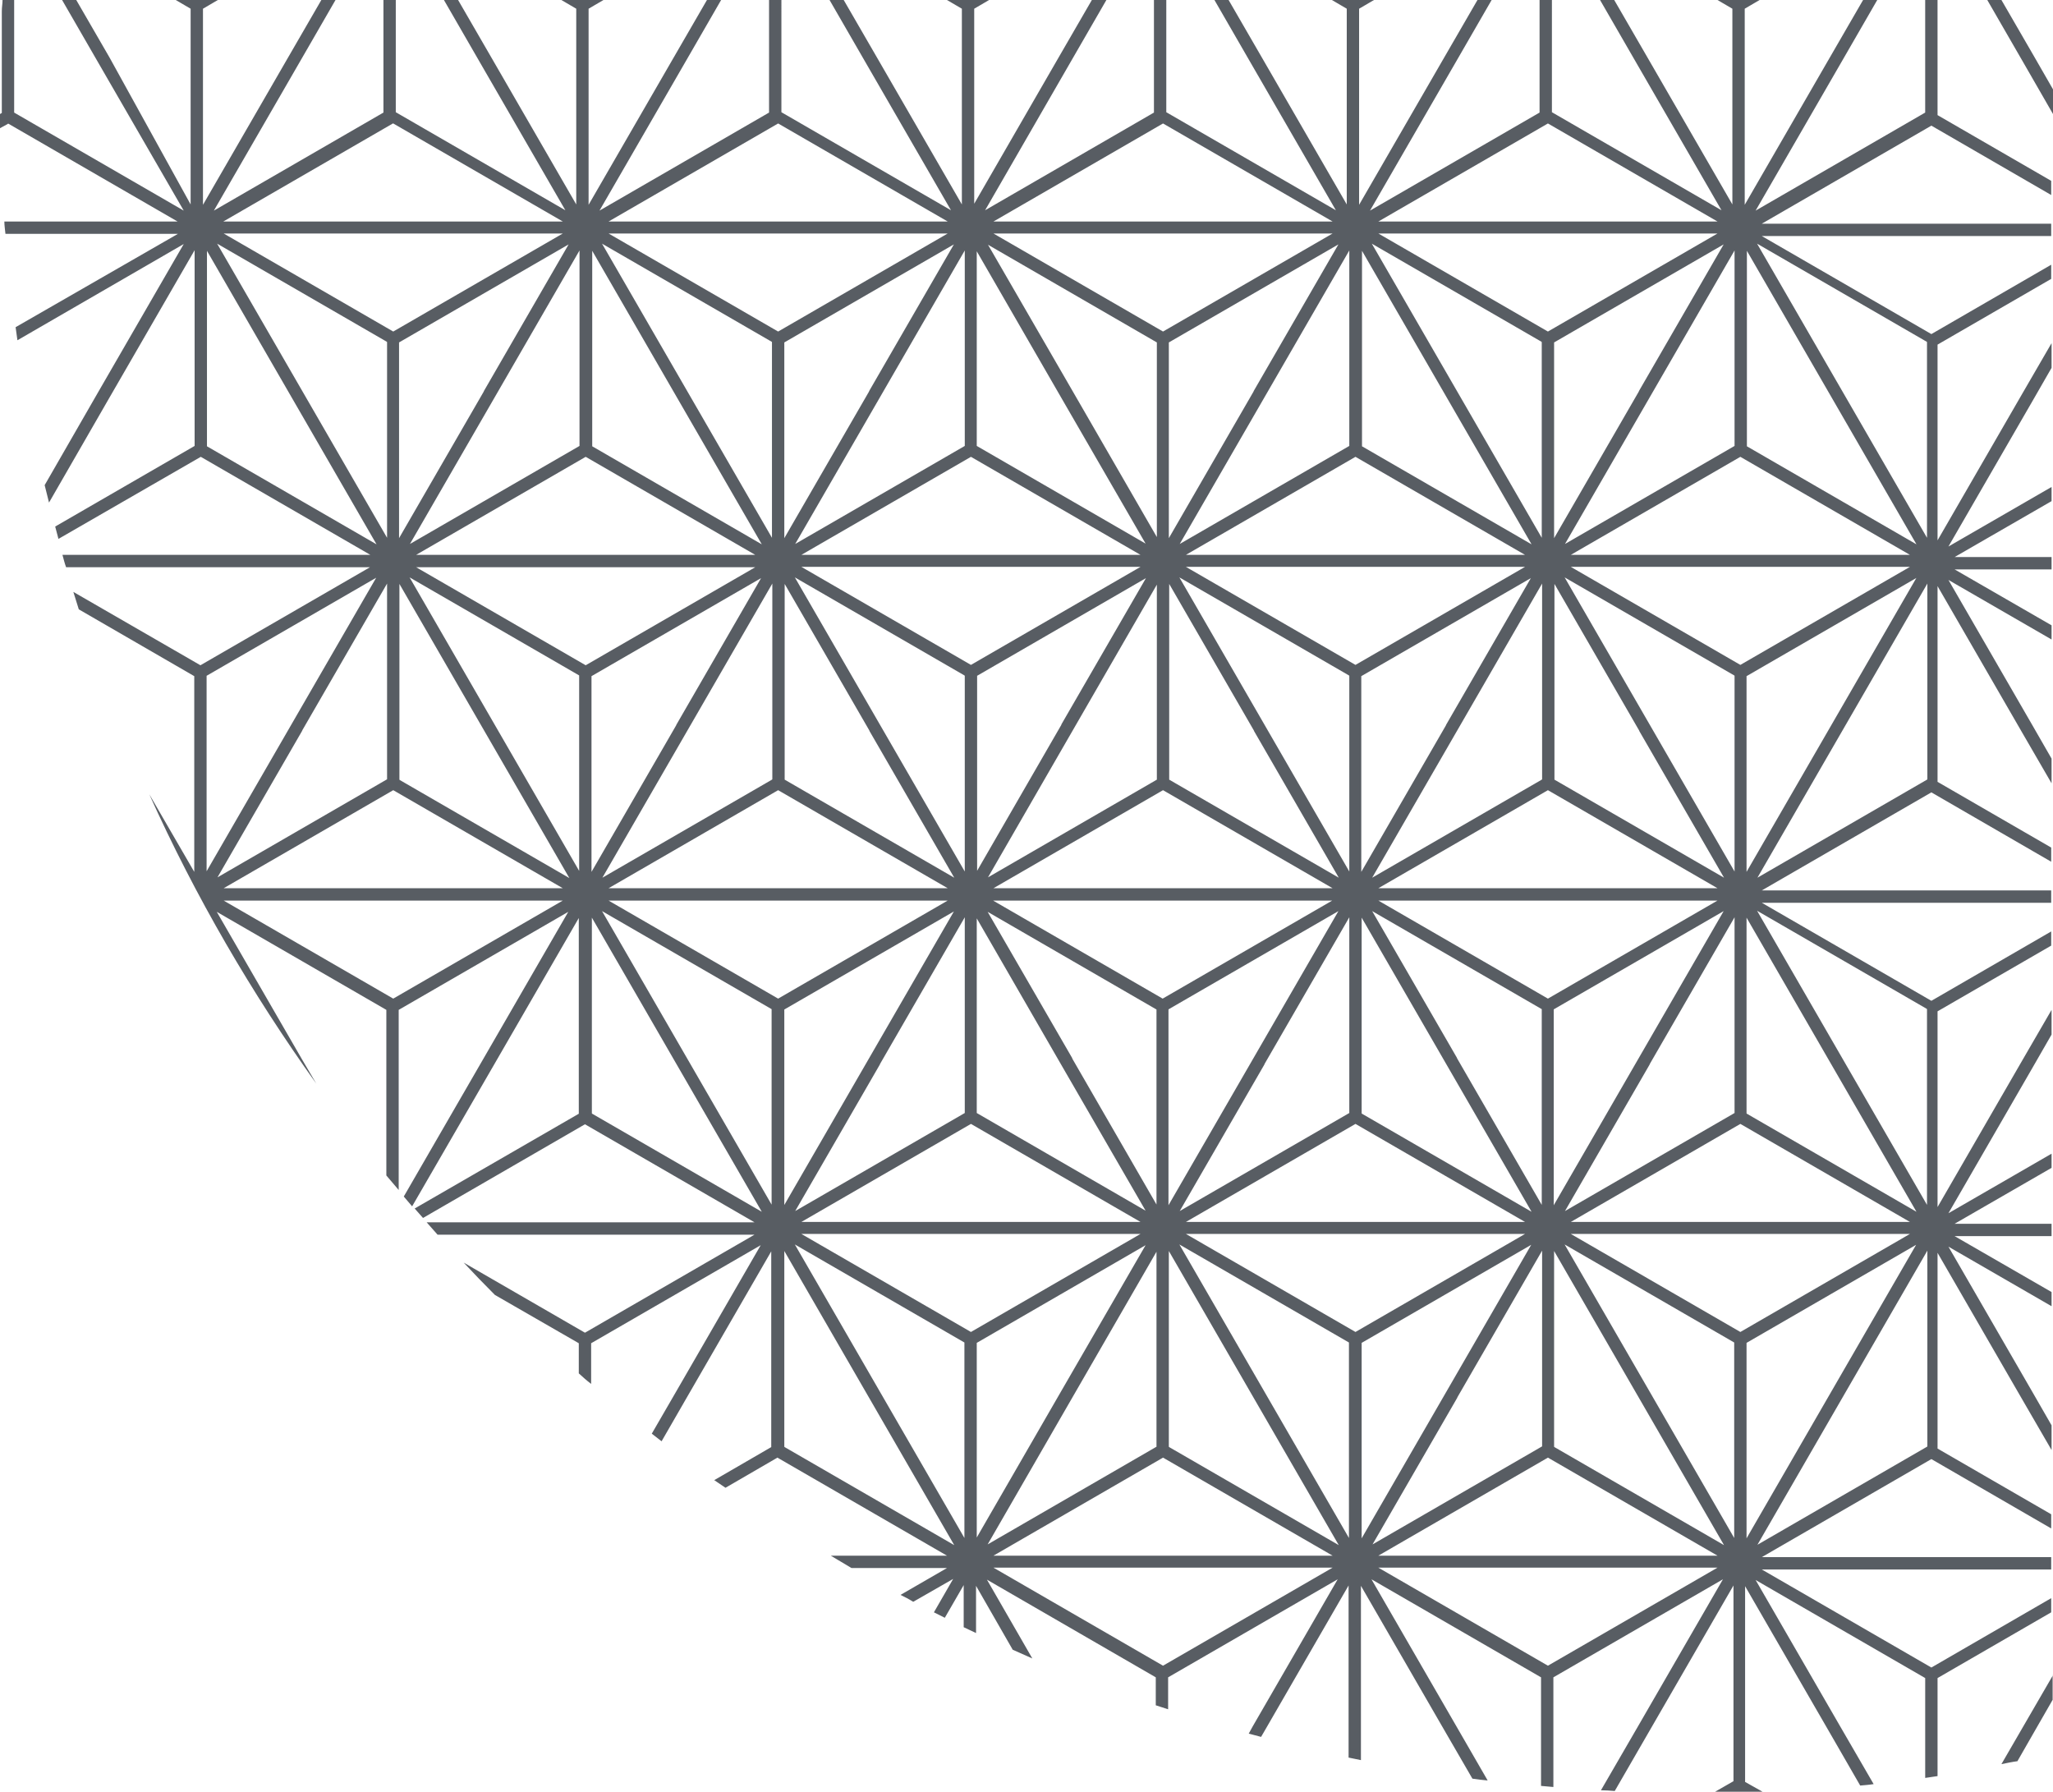 <?xml version="1.0" encoding="UTF-8"?>
<svg id="_レイヤー_2" data-name="レイヤー_2" xmlns="http://www.w3.org/2000/svg" viewBox="0 0 56.54 49.34">
  <g id="_レイヤー_1-2" data-name="レイヤー_1">
    <g>
      <path d="M56.54,46.13l-.8,1.38-.62,1.07c.15-.03.29-.06.44-.08l.47-.82.5-.87v-.68Z" fill="#585d63"/>
      <polygon points="56.54 3.14 56.54 2.46 56.04 1.59 55.12 0 54.73 0 55.74 1.75 56.54 3.14" fill="#585d63"/>
      <path d="M.22,3.4l4.67,2.7H.12c0,.11.02.23.03.34h4.75L.43,9.01c.02.12.03.24.05.36l4.58-2.65-2.34,4.05-1.49,2.59c.04.16.08.32.12.48l1.67-2.9,2.34-4.05v5.39l-3.84,2.22c.03.11.06.23.09.34l3.92-2.26,4.67,2.7H1.72c.03.11.06.23.1.34h8.37l-4.67,2.7-3.5-2.02c.05.16.1.32.15.48l3.18,1.84v5.39l-1.24-2.14c1.27,2.82,2.82,5.48,4.6,7.97l-.4-.68-2.34-4.05,4.67,2.7v4.56c.11.13.23.27.34.4v-4.96l4.67-2.7-2.34,4.05-2.19,3.79c.08.09.15.18.23.27l2.25-3.89,2.34-4.05v5.39l-4.52,2.61c.08.09.15.17.23.26l4.46-2.58,4.67,2.7h-9.03c.1.11.2.23.3.34h8.73l-4.67,2.7-3.34-1.93c.28.3.57.6.86.89l2.31,1.33v.83c.11.1.22.2.34.29v-1.12l4.67-2.7-2.34,4.05-.66,1.14c.09.07.18.14.27.21l.68-1.18,2.34-4.05v5.39l-1.57.91c.1.07.21.14.31.21l1.43-.83,4.67,2.7h-3.2c.19.11.38.23.57.34h2.63l-1.28.74c.12.06.24.12.35.19l1.1-.63-.53.92c.1.05.2.1.3.15l.52-.9v1.16c.11.05.23.11.34.16v-1.3l1.01,1.76c.18.08.36.16.54.24l-1.25-2.17,4.65,2.69v.77c.11.04.23.07.34.11v-.88l4.67-2.7-2.34,4.05-.11.2c.11.03.23.06.34.09l.07-.12,2.34-4.05v4.74c.11.02.23.05.34.07v-4.8l2.34,4.05.73,1.26c.14.02.28.04.42.05l-.86-1.49-2.34-4.05,4.67,2.7v2.99c.11.01.23.02.34.03v-3.02l4.67-2.7-2.34,4.05-1.02,1.76c.13,0,.25.01.38.02l.93-1.61,2.34-4.05v5.39l-.54.31c.23,0,.46,0,.69,0h.01s.01,0,.01,0c.21,0,.42-.02.63-.02l-.48-.27v-5.39l2.34,4.05.83,1.44c.12-.01.25-.02.37-.04l-.91-1.57-2.34-4.05,4.67,2.7v2.75c.11-.02.23-.03.34-.05v-2.7l3.13-1.81v-.39l-3.3,1.91-4.67-2.7h7.97v-.34h-7.97l4.67-2.7,3.3,1.91v-.39l-3.13-1.81v-5.39l2.34,4.05.8,1.38v-.68l-.5-.87-2.34-4.05,2.84,1.64v-.39l-2.67-1.54h2.67v-.34h-2.67l2.67-1.54v-.39l-2.84,1.64,2.34-4.05.5-.87v-.68l-.8,1.38-2.34,4.05v-5.39l3.13-1.81v-.39l-3.3,1.91-4.67-2.7h7.97v-.34h-7.97l4.67-2.7,3.3,1.91v-.39l-3.13-1.81v-5.39l2.34,4.05.8,1.38v-.68l-.5-.87-2.34-4.05,2.84,1.64v-.39l-2.67-1.54h2.67v-.34h-2.67l2.67-1.54v-.39l-2.84,1.64,2.34-4.05.5-.87v-.68l-.8,1.38-2.34,4.05v-5.39l3.13-1.81v-.39l-3.3,1.91-4.67-2.7h7.97v-.34h-7.97l4.67-2.7,3.3,1.91v-.39l-3.13-1.81V0h-.34v3.1l-4.67,2.7,2.34-4.05,1.01-1.75h-.39l-.92,1.59-2.34,4.05V.24l.41-.24h-1.16l.41.24v5.39l-2.34-4.05-.92-1.59h-.39l1.01,1.75,2.34,4.05-4.67-2.7V0h-.34v3.1l-4.67,2.7,2.34-4.05,1.01-1.75h-.39l-.92,1.59-2.34,4.05V.24l.41-.24h-1.16l.41.24v5.39l-2.34-4.05-.92-1.59h-.39l1.01,1.75,2.34,4.05-4.67-2.7V0h-.34v3.1l-4.65,2.69,2.33-4.04,1.01-1.75h-.4l-.92,1.59-2.32,4.02V.24l.41-.24h-1.16l.41.24v5.39l-2.34-4.05-.92-1.59h-.39l1.01,1.75,2.34,4.05-4.67-2.7V0h-.34v3.1l-4.67,2.7,2.34-4.05,1.01-1.75h-.39l-.92,1.59-2.34,4.05V.24l.41-.24h-1.16l.41.24v5.39l-2.34-4.05-.92-1.59h-.39l1.01,1.75,2.34,4.05-4.67-2.7V0h-.34v3.1l-4.67,2.7,2.34-4.05,1.01-1.75h-.39l-.92,1.59-2.34,4.05V.24l.41-.24h-1.16l.41.24v5.39L3.02,1.59l-.92-1.59h-.39l1.01,1.75,2.34,4.05L.39,3.1V0H.07c0,.1-.02.2-.02.31v2.8l-.05.03c0,.13,0,.26,0,.39l.22-.12ZM5.69,24v-5.39l4.67-2.7-2.34,4.05-2.34,4.05ZM8.32,20.12l2.34-4.05v5.39l-4.67,2.7,2.34-4.05ZM10.83,27.5l-4.67-2.7h9.34l-4.67,2.7ZM10.83,24.46h-4.67l4.67-2.7,4.67,2.7h-4.67ZM11,21.47v-5.39l2.34,4.05,2.34,4.05-4.67-2.7ZM15.96,24l-2.34-4.05-2.34-4.05,4.67,2.7v5.39ZM11.46,15.62h9.34l-4.67,2.7-4.67-2.7ZM24.23,29.31l2.34-4.05v5.39l-4.67,2.7,2.34-4.05ZM21.6,33.19v-5.39l4.67-2.7-2.34,4.05-2.34,4.05ZM26.74,30.95l4.67,2.7h-9.34l4.67-2.7ZM26.9,30.66v-5.37l2.32,4.02,2.33,4.03-4.65-2.69ZM29.53,29.14l-2.33-4.03,4.65,2.69v5.37l-2.32-4.02ZM32.03,40.14l4.67,2.7h-9.34l4.67-2.7ZM27.35,24.8h9.34l-4.67,2.7-4.67-2.7ZM32.19,27.79l4.67-2.7-2.34,4.05-2.34,4.05v-5.39ZM34.82,29.31l2.34-4.05v5.39l-4.67,2.7,2.34-4.05ZM37.33,30.95l4.67,2.7h-9.34l4.67-2.7ZM37.5,30.66v-5.39l2.34,4.05,2.34,4.05-4.67-2.7ZM40.13,29.14l-2.34-4.05,4.67,2.7v5.39l-2.34-4.05ZM42.63,40.14l4.67,2.7h-9.34l4.67-2.7ZM37.96,24.8h9.34l-4.67,2.7-4.67-2.7ZM42.8,27.79l4.67-2.7-2.34,4.05-2.34,4.05v-5.39ZM45.43,29.31l2.34-4.05v5.39l-4.67,2.7,2.34-4.05ZM47.93,30.95l4.67,2.7h-9.34l4.67-2.7ZM48.1,30.66v-5.39l2.34,4.05,2.34,4.05-4.67-2.7ZM47.93,18.31l-4.67-2.7h9.34l-4.67,2.7ZM52.78,15.91l-2.34,4.05-2.34,4.05v-5.39l4.67-2.7ZM47.77,18.61v5.39l-2.34-4.05-2.34-4.05,4.67,2.7ZM45.14,20.12l2.34,4.05-4.67-2.7v-5.39l2.34,4.05ZM47.3,24.46h-9.34l4.67-2.7,4.67,2.7ZM42.46,21.47l-4.67,2.7,2.34-4.05,2.34-4.05v5.39ZM39.83,19.96l-2.34,4.05v-5.39l4.67-2.7-2.34,4.05ZM37.33,18.31l-4.67-2.7h9.34l-4.67,2.7ZM37.16,18.61v5.39l-2.34-4.05-2.34-4.05,4.67,2.7ZM34.53,20.12l2.34,4.05-4.67-2.7v-5.39l2.34,4.05ZM36.7,24.46h-9.34l4.67-2.7,4.67,2.7ZM31.86,21.47l-4.65,2.69,2.33-4.04,2.32-4.02v5.37ZM29.23,19.96l-2.32,4.02v-5.37l4.65-2.69-2.33,4.03ZM26.74,18.31l-4.67-2.7h9.34l-4.67,2.7ZM26.57,18.61v5.39l-2.34-4.05-2.34-4.05,4.67,2.7ZM23.94,20.12l2.34,4.05-4.67-2.7v-5.39l2.34,4.05ZM26.1,24.46h-9.34l4.67-2.7,4.67,2.7ZM21.26,21.47l-4.67,2.7,2.34-4.05,2.34-4.05v5.39ZM18.63,19.96l-2.34,4.05v-5.39l4.67-2.7-2.34,4.05ZM16.3,30.66v-5.39l2.34,4.05,2.34,4.05-4.67-2.7ZM21.26,33.19l-2.34-4.05-2.34-4.05,4.67,2.7v5.39ZM16.76,24.8h9.34l-4.67,2.7-4.67-2.7ZM21.6,39.84v-5.39l2.34,4.05,2.34,4.05-4.67-2.7ZM26.57,42.37l-2.34-4.05-2.34-4.05,4.67,2.7v5.39ZM26.74,36.68l-4.67-2.7h9.34l-4.67,2.7ZM26.9,42.35v-5.37l4.65-2.69-2.33,4.03-2.32,4.02ZM29.53,38.49l2.32-4.02v5.37l-4.65,2.69,2.33-4.04ZM32.03,45.87l-4.67-2.7h9.34l-4.67,2.7ZM32.19,39.84v-5.39l2.34,4.05,2.34,4.05-4.67-2.7ZM37.16,42.37l-2.34-4.05-2.34-4.05,4.67,2.7v5.39ZM37.33,36.68l-4.67-2.7h9.34l-4.67,2.7ZM37.5,42.37v-5.39l4.67-2.7-2.34,4.05-2.34,4.05ZM40.13,38.49l2.34-4.05v5.39l-4.67,2.7,2.34-4.05ZM42.63,45.87l-4.67-2.7h9.34l-4.67,2.7ZM42.8,39.84v-5.39l2.34,4.05,2.34,4.05-4.67-2.7ZM47.77,42.37l-2.34-4.05-2.34-4.05,4.67,2.7v5.39ZM47.93,36.68l-4.67-2.7h9.34l-4.67,2.7ZM48.1,42.37v-5.39l4.67-2.7-2.34,4.05-2.34,4.05ZM53.07,39.84l-4.67,2.7,2.34-4.05,2.34-4.05v5.39ZM53.07,27.79v5.39l-2.34-4.05-2.34-4.05,4.67,2.7ZM53.07,21.47l-4.67,2.7,2.34-4.05,2.34-4.05v5.39ZM53.07,9.42v5.39l-2.34-4.05-2.34-4.05,4.67,2.7ZM48.1,6.89l2.34,4.05,2.34,4.05-4.67-2.7v-5.39ZM47.93,12.58l4.67,2.7h-9.34l4.67-2.7ZM47.77,6.89v5.39l-4.67,2.7,2.34-4.05,2.34-4.05ZM45.14,10.77l-2.34,4.05v-5.39l4.67-2.7-2.34,4.05ZM42.63,3.4l4.67,2.7h-9.34l4.67-2.7ZM42.63,6.43h4.67l-4.67,2.7-4.67-2.7h4.67ZM42.46,9.42v5.39l-2.34-4.05-2.34-4.05,4.67,2.7ZM37.5,6.89l2.34,4.05,2.34,4.05-4.67-2.7v-5.39ZM37.33,12.58l4.67,2.7h-9.34l4.67-2.7ZM37.16,6.89v5.39l-4.67,2.7,2.34-4.05,2.34-4.05ZM34.53,10.77l-2.34,4.05v-5.39l4.67-2.7-2.34,4.05ZM32.03,3.4l4.67,2.7h-9.34l4.67-2.7ZM32.03,6.43h4.67l-4.67,2.7-4.67-2.7h4.67ZM31.86,9.42v5.37l-2.32-4.02-2.33-4.03,4.65,2.69ZM26.9,6.92l2.32,4.02,2.33,4.03-4.65-2.69v-5.37ZM26.74,12.58l4.67,2.7h-9.34l4.67-2.7ZM26.57,6.89v5.39l-4.67,2.7,2.34-4.05,2.34-4.05ZM23.94,10.77l-2.34,4.05v-5.39l4.67-2.7-2.34,4.05ZM21.43,3.4l4.67,2.7h-9.34l4.67-2.7ZM21.43,6.43h4.67l-4.67,2.7-4.67-2.7h4.67ZM21.26,9.42v5.39l-2.34-4.05-2.34-4.05,4.67,2.7ZM16.3,6.89l2.34,4.05,2.34,4.05-4.67-2.7v-5.39ZM16.13,12.58l4.67,2.7h-9.34l4.67-2.7ZM15.96,6.89v5.39l-4.67,2.7,2.34-4.05,2.34-4.05ZM13.33,10.77l-2.34,4.05v-5.39l4.67-2.7-2.34,4.05ZM10.83,3.4l4.67,2.7H6.15l4.67-2.7ZM10.83,6.43h4.67l-4.67,2.7-4.67-2.7h4.67ZM10.66,9.42v5.39l-2.34-4.05-2.34-4.05,4.67,2.7ZM5.69,6.89l2.34,4.05,2.34,4.05-4.67-2.7v-5.39Z" fill="#585d63"/>
    </g>
  </g>
</svg>